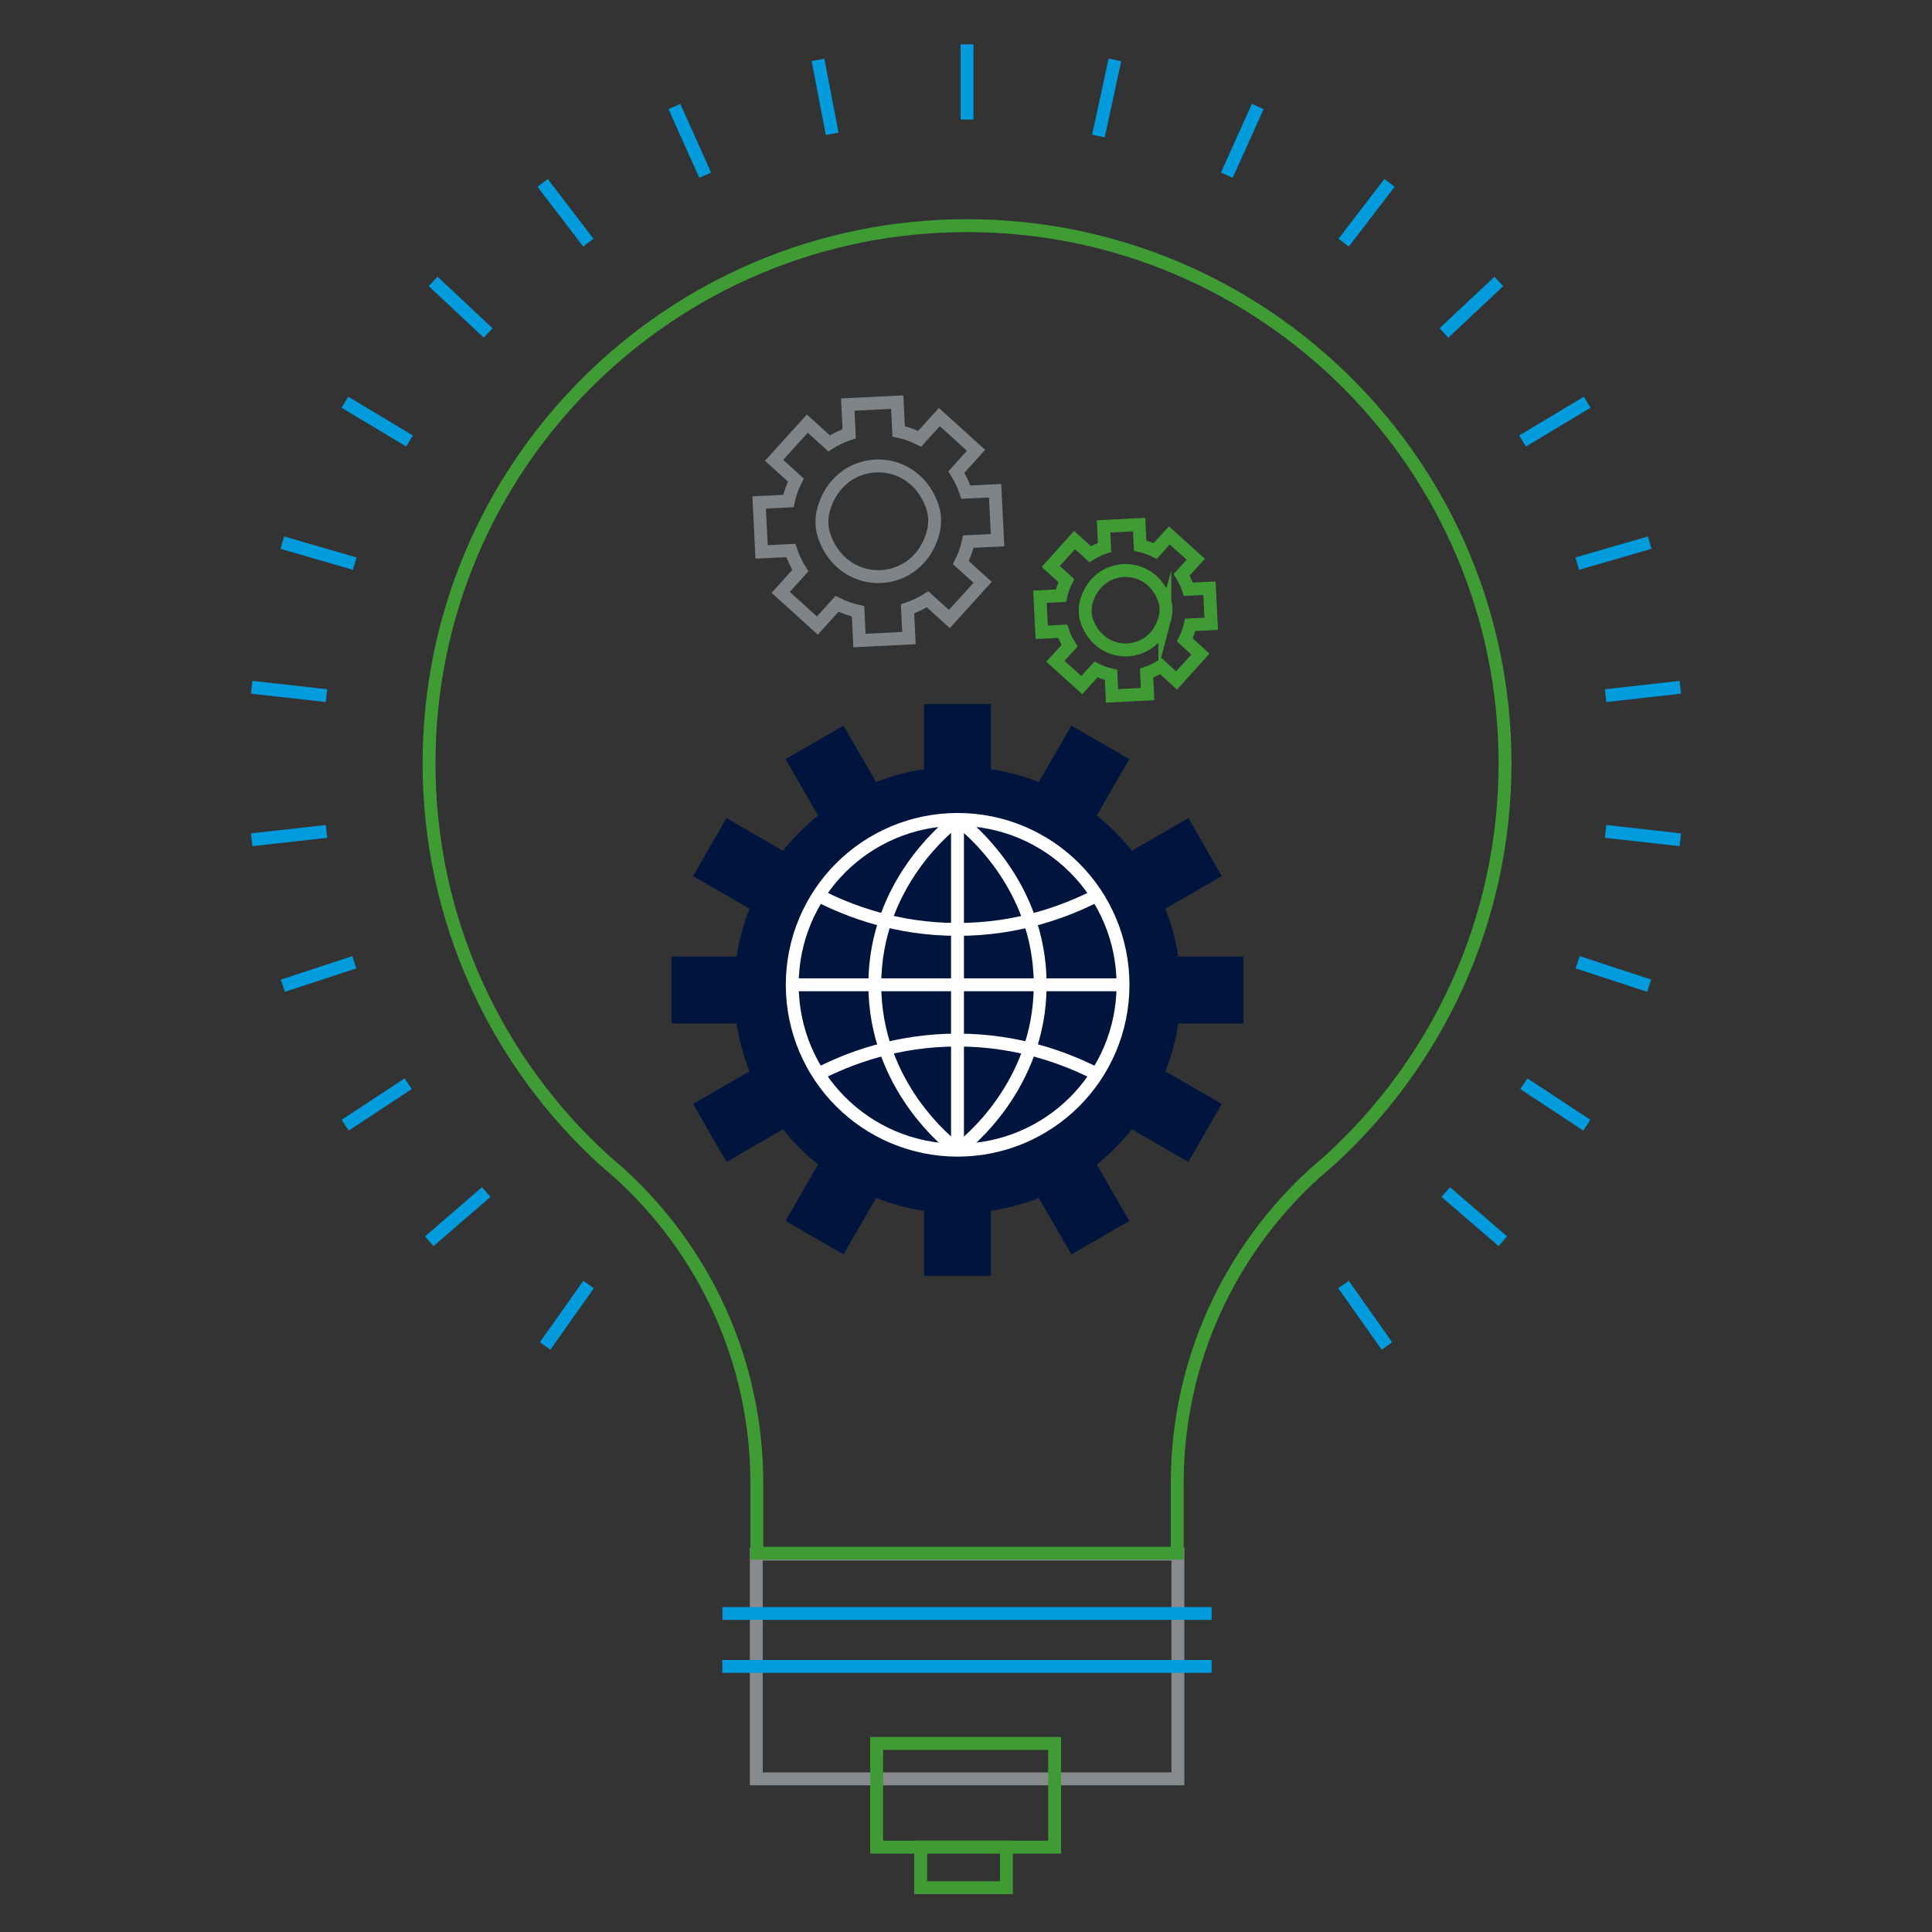 <?xml version="1.0" encoding="UTF-8"?>
<svg id="Layer_1" data-name="Layer 1" xmlns="http://www.w3.org/2000/svg" viewBox="0 0 150 150">
  <rect x="0" y="0" width="150" height="150" fill="#333333" stroke="none"/>
  <defs>
    <style>
      .cls-1 {
        fill: #00153d;
      }

      .cls-2 {
        stroke: #fff;
      }

      .cls-2, .cls-3, .cls-4, .cls-5, .cls-6 {
        fill: none;
        stroke-miterlimit: 10;
      }

      .cls-3 {
        stroke: #3f9c35;
      }

      .cls-4 {
        stroke: #7e8487;
      }

      .cls-5 {
        stroke: #888b8d;
      }

      .cls-6 {
        stroke: #009cde;
      }
    </style>
  </defs>
  <path class="cls-4" d="M77.26,38.1s0,0,0,0l-2.27.11c-.18-.54-.43-1.07-.74-1.56l1.53-1.69-2.85-2.58-1.53,1.69c-.52-.26-1.07-.46-1.63-.58l-.11-2.27-3.84.19.11,2.27c-.54.18-1.07.43-1.56.74l-1.69-1.53-2.58,2.85,1.69,1.53c-.26.52-.46,1.07-.58,1.63l-2.27.11.19,3.84,2.27-.11c.18.54.43,1.07.74,1.56l-1.53,1.69,2.85,2.58,1.53-1.69c.52.26,1.07.46,1.63.58l.11,2.27,3.84-.19-.11-2.27c.54-.18,1.07-.43,1.56-.74l1.69,1.53,2.58-2.85-1.69-1.53c.26-.52.46-1.07.58-1.63l2.27-.11-.19-3.84ZM72.45,41.33c-1.16,4.37-6.82,4.65-8.41.42-.26-.68-.29-1.44-.11-2.14,1.16-4.36,6.82-4.65,8.41-.42.26.68.29,1.44.11,2.14Z"/>
  <path class="cls-3" d="M94.04,48.43l-.14-2.76-1.63.08c-.13-.39-.31-.77-.53-1.12l1.1-1.21-2.05-1.85-1.1,1.21c-.38-.19-.77-.33-1.17-.42l-.08-1.63-2.76.14.08,1.63c-.39.13-.77.31-1.12.53l-1.21-1.1-1.85,2.05,1.21,1.1c-.19.38-.33.77-.42,1.17l-1.63.08.14,2.76,1.63-.08c.13.39.31.77.53,1.12l-1.1,1.21,2.05,1.85,1.1-1.21c.38.19.77.33,1.17.42l.08,1.63,2.76-.14-.08-1.63c.39-.13.77-.31,1.12-.53l1.21,1.1,1.85-2.05-1.21-1.1c.19-.38.33-.77.42-1.17l1.63-.08ZM90.44,48.02c-.85,3.1-4.86,3.3-6.02.3-.19-.5-.22-1.07-.08-1.59.85-3.09,4.86-3.3,6.02-.3.2.5.22,1.07.08,1.6Z"/>
  <g>
    <path class="cls-1" d="M96.53,79.46v-5.19h-5.05c-.19-1.29-.54-2.54-1-3.72l4.38-2.53s0,0,0,0l-2.6-4.5s0,0,0,0l-4.38,2.53c-.8-1.01-1.72-1.92-2.73-2.73l2.53-4.38s0,0,0,0l-4.5-2.6s0,0,0,0l-2.53,4.38c-1.18-.46-2.43-.81-3.72-1v-5.05h-5.19s0,0,0,0v5.05c-1.29.19-2.54.54-3.72,1l-2.53-4.38s0,0,0,0l-4.5,2.6,2.53,4.38c-1.01.8-1.92,1.72-2.73,2.73l-4.38-2.53s0,0,0,0l-2.6,4.5,4.38,2.53c-.46,1.18-.81,2.43-1,3.72h-5.05s0,0,0,0v5.19h0s5.05,0,5.05,0c.19,1.29.54,2.54,1,3.72l-4.38,2.53s0,0,0,0l2.6,4.5s0,0,0,0l4.38-2.53c.8,1.01,1.72,1.92,2.73,2.73l-2.53,4.38,4.5,2.6,2.53-4.38c1.18.46,2.43.81,3.72,1v5.05h5.19v-5.05c1.29-.19,2.54-.54,3.72-1l2.53,4.38s0,0,0,0l4.5-2.6-2.53-4.38c1.01-.8,1.92-1.72,2.73-2.73l4.38,2.53s0,0,0,0l2.6-4.5-4.38-2.53c.46-1.18.81-2.43,1-3.72h5.05s0,0,0,0Z"/>
    <polyline class="cls-2" points="87.19 76.46 74.34 76.46 61.5 76.46"/>
    <polyline class="cls-2" points="74.34 89.3 74.34 76.46 74.34 63.61"/>
    <path class="cls-2" d="M85.16,69.52c-2.35,1.21-6.09,2.64-10.81,2.64-4.73,0-8.46-1.43-10.81-2.64"/>
    <path class="cls-2" d="M74.34,63.61c.64.48,6.42,4.98,6.42,12.85s-5.78,12.37-6.42,12.85"/>
    <path class="cls-2" d="M87.19,76.46c0,3.55-1.44,6.76-3.76,9.08-2.32,2.32-5.54,3.76-9.08,3.76s-6.76-1.44-9.08-3.76c-2.32-2.32-3.76-5.54-3.76-9.08s1.44-6.76,3.76-9.08c2.32-2.32,5.54-3.76,9.08-3.76s6.76,1.44,9.08,3.76c2.32,2.32,3.76,5.54,3.76,9.08Z"/>
    <path class="cls-2" d="M63.53,83.39c2.35-1.21,6.09-2.64,10.81-2.64,4.73,0,8.46,1.43,10.81,2.64"/>
    <path class="cls-2" d="M74.34,89.3c-.64-.48-6.42-4.98-6.42-12.85s5.78-12.37,6.42-12.85"/>
  </g>
  <g>
    <rect class="cls-5" x="58.72" y="120.66" width="32.73" height="17.45"/>
    <path class="cls-6" d="M95.25,13.6l2.4-5.33M104.32,18.84l3.56-4.64M112.11,25.85l4.26-4M118.21,34.24l5.02-3.01M122.46,43.76l5.62-1.63M124.66,54.01l5.8-.65M124.66,64.55l5.8.65M122.49,74.71l5.55,1.82M118.31,84.14l4.89,3.22M112.25,92.55l4.43,3.82M104.31,99.73l3.37,4.77M75.08,9.28V3.44M64.61,10.39l-1.1-5.74M54.75,13.6l-2.39-5.33M45.68,18.84l-3.55-4.64M37.9,25.85l-4.27-4M31.8,34.24l-5.02-3.01M27.54,43.76l-5.62-1.63M25.35,54.01l-5.81-.65M25.35,64.55l-5.81.65M27.51,74.71l-5.55,1.82M31.69,84.14l-4.89,3.22M37.75,92.55l-4.42,3.82M45.7,99.73l-3.38,4.77M56.09,125.27h37.98M56.08,129.38h37.99"/>
    <line class="cls-6" x1="85.28" y1="10.56" x2="86.56" y2="4.65"/>
    <path class="cls-3" d="M75.08,17.52c-23.08,0-41.77,18.69-41.77,41.74,0,12.22,5.25,23.2,13.62,30.83.4.35.8.69,1.2,1.04,6.53,5.95,10.63,14.5,10.63,24.03v5.43h32.64v-5.43c0-9.52,4.11-18.08,10.63-24.03.4-.35.8-.69,1.2-1.04,8.36-7.63,13.62-18.61,13.62-30.83,0-23.05-18.7-41.74-41.77-41.74ZM78.14,146.56h-6.66v-3.16h6.66v3.16ZM81.88,143.41h-13.82v-8.05h13.82v8.05Z"/>
  </g>
</svg>
